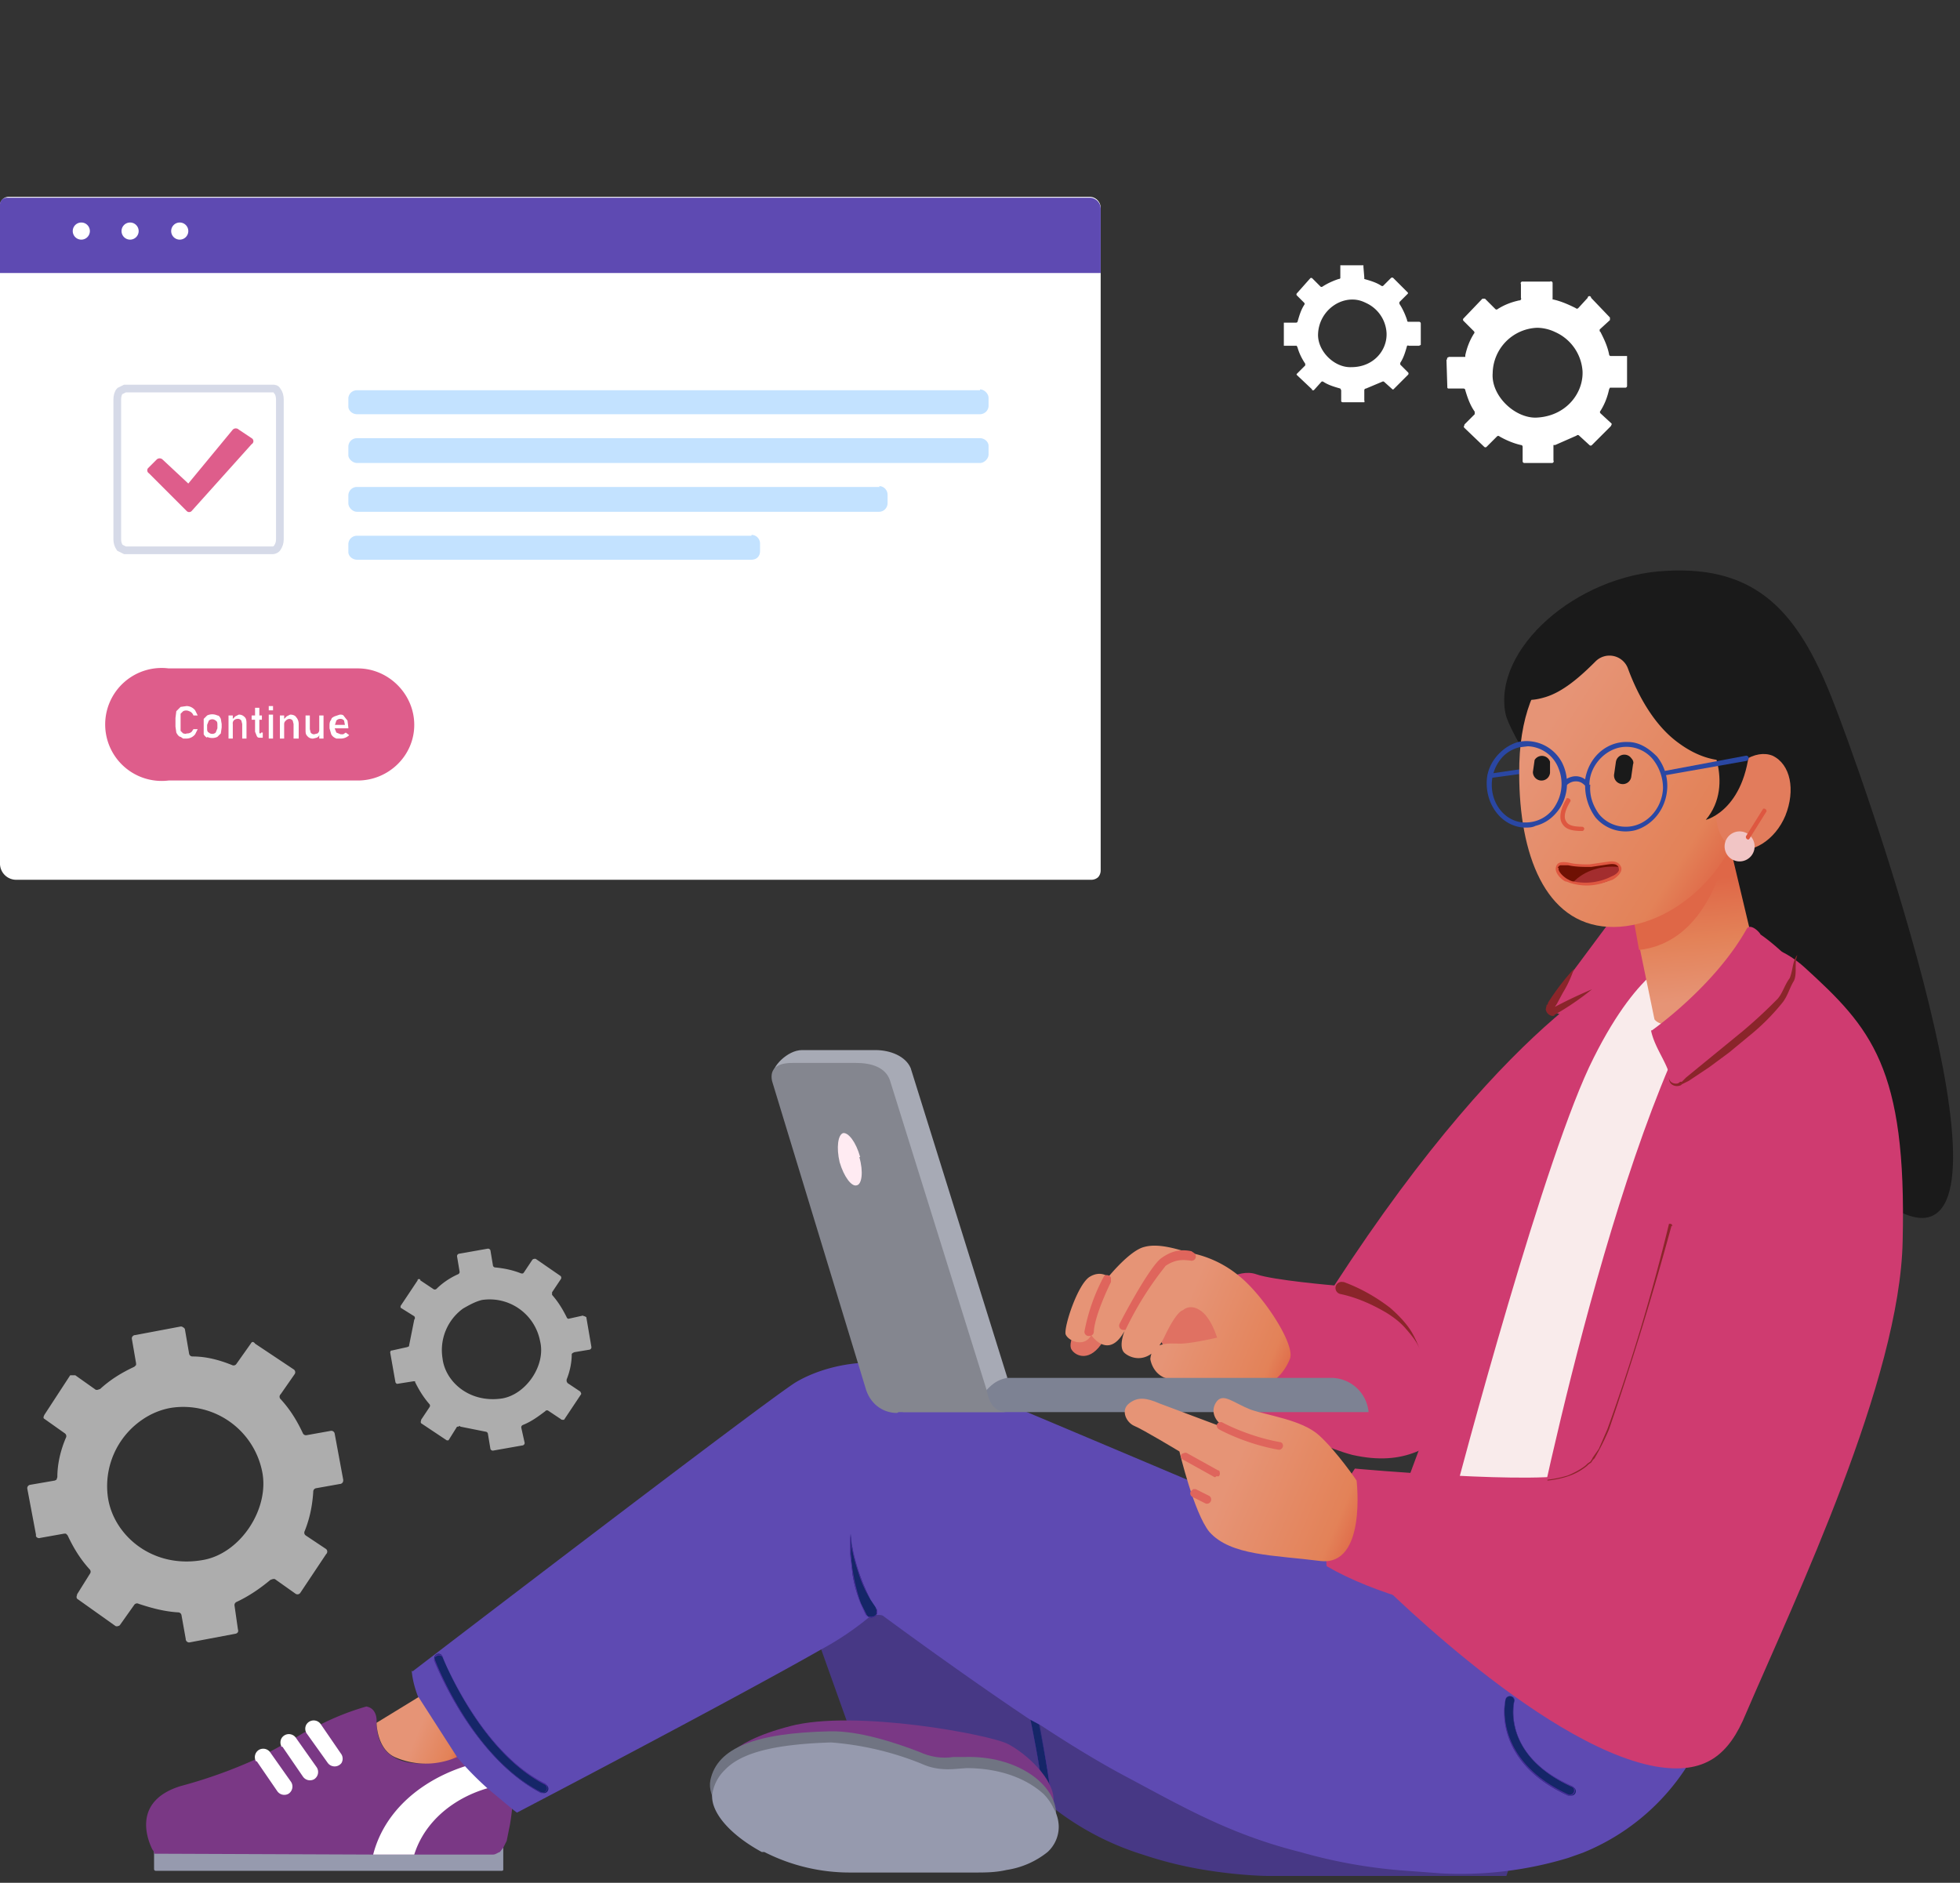 <svg xmlns="http://www.w3.org/2000/svg" width="229" height="220" fill="none"><rect width="100%" height="100%" fill="#333333" stroke="none"/><path fill="#CF3B70" d="M141.8 150.4s2.8-2.3 5-1.5c2 .7 9.1 1.3 9.1 1.3 21.3-32.8 35.5-37.9 35.5-37.9s-10.7 36-17.4 43.6c-.7 3.7-1.8 8.4-3.5 10.1-3 3-6.3 5.4-12.5 4-5-1.3-16.2-7.1-17.3-10.9-1-3.7 1-8.7 1-8.7Z"/><path fill="#1A1A1A" d="M214 81.5c3.4 8.5 21.5 59.6 10.9 60.8-10.6 1.1-47.8-53.1-49-58.9-1.5-7.5 8.2-16.2 18.8-16.7 10.7-.6 15.4 5 19.3 14.8Z"/><path fill="#473885" d="m94.5 188.7 1.4 3.9 3 8.4.4 1.4.5 1.4 2.4 7 4 .6 5 .8 4.7-.7 6-1h.3a13.9 13.9 0 0 0 1 .8l.2.2a32.9 32.9 0 0 0 10.1 5.2c2.4.8 4.8 1.4 7.3 1.8 4.3.7 7.4.7 7.4.7H176l.2-.6.4-1.6.2-.6 2.5-9 .3-1.2.5-1.6-2.6-1-1.3-.6-74.6-31.8-7.2 17.5Z"/><path fill="#152668" d="M122.6 211.7a.5.5 0 0 1-.5-.4 131.1 131.1 0 0 0-3.7-18.7.5.5 0 0 1 .7-.2l.3.3a131.3 131.3 0 0 1 3.6 18.8.5.5 0 0 1-.3.2Z"/><path fill="#472C99" d="m122.6 211.8-.4-.2a131 131 0 0 0-3.9-19 .6.6 0 0 1 .8-.2 131.3 131.3 0 0 1 4 19.2l-.4.1Zm-3.7-19.4a.5.5 0 0 0-.5.4v.2c2.5 8.4 3.7 18.2 3.7 18.3l.2.3h.4a.5.5 0 0 0 .4-.5 131.4 131.4 0 0 0-4-18.6l-.2-.1Z"/><path fill="#969AAE" d="M18 215.8v2.6a.2.2 0 0 0 .2.2h40.4a.2.2 0 0 0 .2-.1v-2.7a.2.2 0 0 0 0-.1.2.2 0 0 0-.2 0H18.1a.2.2 0 0 0-.1 0v.1Z"/><path fill="#7A3885" d="m17.8 216.1.2.3v.2l25.6.1h14c.3 0 .5-.2.8-.3l.4-.5.4-.8.4-2a30.9 30.9 0 0 0 .4-4.8v-1a41.9 41.9 0 0 0-.4-4.2c-.7-.1-1.3 0-2 .3l-1 .5L54 205l-.7.3c-3.8 1.3-9.4 1.5-9.3-4.3 0-.1 0-1.4-1.2-1.6a30.5 30.5 0 0 0-7 3h-.2l-1 .6a142.8 142.8 0 0 1-4.8 2.6 56.9 56.9 0 0 1-8.7 3.1c-5.5 1.7-4 6-3.3 7.4Z"/><path fill="#fff" d="m59.8 205.4.2 3c-5.2.4-10.1 3.5-11.6 8.3h-4.8c1.8-7 9.2-11 16.2-11.3ZM35.8 202.5l2.5 3.5a1 1 0 0 0 1.6 0 1 1 0 0 0 0-1l-2.4-3.5a1 1 0 0 0-1.7 0 1 1 0 0 0 0 1ZM33 204.1l2.4 3.5a1 1 0 0 0 1.3.3 1 1 0 0 0 .3-1.4l-2.4-3.4a1 1 0 0 0-1.7 0 1 1 0 0 0 0 1ZM30 205.8l2.4 3.5a1 1 0 0 0 1.3.3 1 1 0 0 0 .3-1.4l-2.4-3.4a1 1 0 0 0-1.4-.3 1 1 0 0 0-.3 1.3Z"/><path fill="#5E4AB2" d="M48.1 195.2c.3 3.5 2.7 7.1 5.2 10A37 37 0 0 0 57 209l3 2.5.4.3s24.9-13 35.6-19.1a34 34 0 0 0 5.5-3.7c.3-.2.6-.3 1-.3.3 0 .6 0 .8.2 0 0 8.5 6.3 17 12l1.3.7c3.5 2.3 6.8 4.3 9.6 5.8 6.6 3.5 12.3 6.9 20.7 9a60.4 60.4 0 0 0 12.5 2.2l4 .3a43.4 43.4 0 0 0 14.8-1.8l1.7-.6a26 26 0 0 0 12-9.8l1.3-2.3 3.3-3.7-23.1-10.7-3.2-1.5-14.6-6.2-2.6-1.2-2.8-1.2a10137 10137 0 0 0-36.4-15.4l-.3-.1a1287.7 1287.7 0 0 0-9.6-4 20.3 20.3 0 0 0-6.9-1.2c-3.6 0-6.8 1-9 2.3-3.3 2-44.8 33.8-44.8 33.8Z"/><path fill="#CF3B70" d="M159.9 183.6s19.8 20.3 33.5 22.8c5.8 1 8.6-1.3 10.6-6.2 5.8-13.5 18-39 18.3-55.2.5-20.3-3.7-24.9-11.5-32-7.8-7-19.5 0-19.5 0s-14 7-19 32.8c-3.6 20-12.4 37.8-12.4 37.8Z"/><path fill="#F9EBEB" d="M196.2 111.9s-4.5.7-10 11.7c-5.6 11-15.4 47.8-16.9 53.6-1.5 5.9 9.3 5.6 9.3 5.6s9.8-50.6 22-69l-4.4-2Z"/><path fill="#CF3B70" d="M184.5 119c6.7-5 14.2-11.8 14.2-11.8l-2.2-3.3-7 1.9-8.7 11.7a.4.4 0 0 0 .2.6l3.1 1 .4-.1Z"/><path fill="#8A252A" d="M183.9 113.2a13.3 13.3 0 0 1-1.3 2.8l-.7 1.3-.2.3-.2.3h-.3a54.7 54.7 0 0 1 4.8-2.3 32.2 32.2 0 0 1-4.4 3v.1h-.3a.9.9 0 0 1-.7-.8l.1-.4v-.1h.1l.1-.3.2-.3a27.9 27.9 0 0 1 2.8-3.6Z"/><path fill="#CF3B70" d="M158.3 171.6s22 2 26.2.5c.4-.1 1-.7 1.5-1.4.4-1 7.2-17.7 8.1-23.8 1-6.2 6.4-21.9 22.7-19.2 0 0 4.4 10.3-1.6 29.1-5.4 17-10 23-10 23l-2.7 3.5c-3 2.5-9 6.9-11.4 7.4-3.2.6-25-1.2-36.1-7.7 0 0-.7-5.4 3.3-11.4Z"/><path fill="#8A252A" d="M157 149.8c1.9.7 3.7 1.7 5.4 3 .8.7 1.5 1.4 2.1 2.2.6.8 1 1.7 1.4 2.7-.4-1-1-1.7-1.7-2.5-.6-.7-1.4-1.3-2.2-1.8-1.7-1-3.5-1.8-5.4-2.2a.7.7 0 1 1 .3-1.4Z"/><path fill="#E07162" d="M126.4 154s-1.8 2.8-1.2 3.7c.5.8 2.2 1.5 3.7-1s-1-3.3-2.5-2.8ZM133.5 153.2l2.6 4.3 7 1.7.3-5.5-3.7-4-6.2 3.5Z"/><path fill="url(#a)" d="M134.4 158.8s.2 1.6 1.7 2.2c1.5.5 5.2 0 7.4.8 4.3 1.4 6.4-1 7.2-3 .7-1.6-3-7.3-5.8-9.6a12.7 12.7 0 0 0-5.8-2.8c-1.2-.3-3.6-1.2-5.4-.7-1.7.4-4.2 3.5-4.2 3.5s-.9-.8-2.2 0c-1.4.9-3 5.8-2.8 6.7.3.8 2.2 1.6 3 .1 0 0 2 3 3.9-.5 0 0-.8 1.9 0 2.6.8.7 3 1.4 4.6-1.8 1.5-3.2 2.2-3.2 2.2-3.2s.8-.8 2 0c1.3.8 2 3.2 2 3.2s-3 .7-4.3.7c-1.3 0-3.3-.3-3.5 1.8Z"/><path fill="#DF655C" d="M131.3 155.4a.5.5 0 0 1-.5-.7c.6-1.2 3.6-6.8 4.9-7.7 1.4-1 2.5-1 3.5-.8l.3.2a.5.5 0 0 1-.4.9c-.8-.1-1.7-.2-2.9.6a38.2 38.2 0 0 0-4.7 7.5h-.2ZM127.3 156.1a.5.5 0 0 1-.6-.5 22.3 22.3 0 0 1 2.3-6.5.5.5 0 0 1 .4-.1.5.5 0 0 1 .4.3v.5s-1.9 3.8-2 5.8a.5.5 0 0 1-.5.5Z"/><path fill="#7A3885" d="M84.3 206.4s.3-2.7 8-4.7c7.5-2 23.5 1 25.5 2.1 2.1 1.1 5.3 4 5.3 6.5-.1 2.5-34.3.3-34.3.3l-4.5-4.2Z"/><path fill="#707482" d="M112.7 205.3h-1.3c-1.4.2-2.7 0-4-.6-2.6-1-7-2.5-10.5-2.4-8.6.2-13.1 1.9-13.9 5.7-.8 4 7.5 9.6 16 9.4 3 0 12 .2 14.6.1 6.1-.1 10-2 9.8-5.5 0-3.5-4.6-6.9-10.7-6.7Z"/><path fill="#969AAE" d="M83.2 209.9c0 2.1 2.3 4.6 5.8 6.5h.3a22 22 0 0 0 10 2.4h14.5c1.3 0 2.5 0 3.8-.3a10 10 0 0 0 4.8-2.1 4 4 0 0 0 1.3-3 4.4 4.4 0 0 0-.6-2.1 6 6 0 0 0-1.2-1.7c-2-1.8-5.1-3-9-3l-1.3.1c-1.3.1-2.6 0-3.9-.6a35.4 35.4 0 0 0-10.6-2.5c-6.3.2-10.4 1.1-12.4 3.2a5 5 0 0 0-1.5 3Z"/><path fill="#152668" d="m101.2 188.6-.6-1.2a14.8 14.8 0 0 1-1-3.5l-.2-2.3v-2.4l.1 1.2.2 1.1a23.3 23.3 0 0 0 2 5.4l.6.9.2.5a.7.7 0 0 1-.8.7.7.7 0 0 1-.5-.4Z"/><path fill="#472C99" d="M101.8 189h-.1a.7.7 0 0 1-.6-.4l-.5-1.1a15 15 0 0 1-1-3.6l-.3-2.3V179.2l.2 1.2.1.4a23 23 0 0 0 2.1 6.1l.6.9a.7.7 0 0 1-.5 1.2Zm-.6-.4a.7.7 0 0 0 .2.3h.3a.7.7 0 0 0 .7-.3v-.3a.7.7 0 0 0-.1-.5l-.6-.9a13.3 13.3 0 0 1-1.4-3.1 23.3 23.3 0 0 1-.8-3v-.4l-.1-.8v.8a38 38 0 0 1 0 1.2 23.7 23.7 0 0 0 1.2 5.8l.6 1.2Z"/><path fill="#152668" d="M63.4 209.5h-.2c-8-4.2-12.3-15-12.4-15.5a.5.5 0 0 1 0-.5.5.5 0 0 1 .7-.2l.1.1.1.2s4.3 11 12 14.9a.5.5 0 0 1-.3 1Z"/><path fill="#472C99" d="M63.4 209.5h-.2c-8-4.2-12.3-15-12.5-15.5a.6.6 0 0 1 1-.4c.1 0 4.3 11 12 14.8a.6.6 0 0 1 0 1l-.3.1Zm-12.1-16.2H51a.5.5 0 0 0-.2.4v.2c.2.5 4.4 11.4 12.4 15.5a.5.5 0 0 0 .4 0 .5.5 0 0 0 .3-.4.5.5 0 0 0-.3-.5c-7.7-4-11.8-14.8-11.9-15a.5.5 0 0 0-.4-.2Z"/><path fill="#152668" d="M183.5 209.8h-.3c-9-4.1-7.3-11.1-7.3-11.2a.5.5 0 0 1 .6-.4.5.5 0 0 1 .4.7c0 .2-1.4 6.2 6.8 9.9a.5.5 0 0 1-.2 1Z"/><path fill="#472C99" d="M183.5 209.8h-.3c-9-4.1-7.4-11.1-7.3-11.2a.6.6 0 0 1 .6-.4l.4.2v.5c0 .2-1.4 6.2 6.8 9.8a.6.6 0 0 1 .3.7.6.6 0 0 1-.5.4Zm-7.1-11.6a.5.5 0 0 0-.5.4s-1.6 7 7.4 11.1h.2a.5.5 0 0 0 .4-.4.5.5 0 0 0-.2-.5c-8.2-3.7-6.9-9.7-6.8-10a.5.5 0 0 0-.5-.6Z"/><path fill="#2A47A3" d="m183.7 89.6-9.5 1.3a.3.3 0 0 1-.3-.5h.2l9.5-1.4a.3.3 0 0 1 .1.6Z"/><path fill="url(#b)" d="m201.2 95 3.9 16.4s-.4 5.8-5.4 7.5c-5.5 1.9-6.4.2-6.4.2l-2.6-12.6L201.2 95Z"/><path fill="#DF6747" d="m202 98.4-.8-3.4-10.5 11.5.8 4.5c6.2-.7 9.2-6.7 10.5-12.6Z"/><path fill="url(#c)" d="M204.2 91.8c-.5 9.5-8.9 16.9-16.3 16.5-7.4-.4-10.4-8.5-10.4-17.9-.1-13.3 7.7-17.2 15.1-16.8 7.4.4 12.1 8.8 11.6 18.2Z"/><path fill="#E27C5C" d="M208.6 95.3c1.2-3 .6-6-1.5-7-2-.8-4.7.9-6 3.9-1.2 3-.5 6 1.5 6.9 2 .8 4.8-.9 6-3.8Z"/><path fill="#F1C5C5" d="M205 99a1.7 1.7 0 1 1-3.5-.2 1.7 1.7 0 0 1 3.5.2Z"/><path fill="#DE5740" d="M184.9 97.1c-1.3 0-2-.2-2.4-.9-.6-1 .4-2.7.5-2.8v-.1a.3.3 0 0 1 .3 0 .3.3 0 0 1 .2.3c-.3.5-1 1.7-.5 2.4.2.4.8.6 1.8.6a.3.3 0 0 1 .3.2.3.3 0 0 1-.2.3Z"/><path fill="#1A1A1A" d="M189.4 91.6a1 1 0 0 1-.8-1.2l.2-1.4a1 1 0 0 1 1.8-.4c.2.2.3.5.2.7l-.2 1.4a1 1 0 0 1-1.2.9ZM180 91.2a1 1 0 0 1-.9-1l.2-1.4a1 1 0 0 1 1.8.2v1.3a1 1 0 0 1-1.1.9ZM115.5 84.7a.2.2 0 0 1-.3 0c-1.6-2.1-4.1-1.1-4.2-1.1a.2.2 0 0 1-.3-.1v-.2l.1-.2s3-1.1 4.8 1.2a.2.2 0 0 1-.1.4ZM106.1 84l-.1-.1c-.1 0-2.2-1-3.2.5a.2.2 0 0 1-.4 0 .2.2 0 0 1 0-.3c1.2-1.8 3.7-.7 3.8-.6l.1.2v.1l-.2.1Z"/><path fill="#6F1103" d="M182.9 102.8c-.5-.3-1.1-.7-1-1.3.2-.6.7-.6 1.3-.6 1 .2 3 .2 4.6 0 .7-.2 1.2 0 1.4.5.2.6-.3 1-.8 1.3-1.3.7-3.8 1-5.5 0Z"/><path fill="#A32D2E" d="M183.8 103c1.6.4 3.3.5 4.6-.4.5-.4.9-.8.7-1.3-1.9-.2-4 .4-5.3 1.8Z"/><path fill="#DE5740" d="M183 103a6.3 6.3 0 0 0 4.2.2l1.2-.4c.7-.4 1.2-1 1-1.5-.3-.7-1-.7-1.6-.6l-2.1.3c-.8 0-1.6 0-2.4-.2-1.1-.2-1.4.1-1.5.5-.2.6.5 1.4 1.1 1.7Zm-1-1.6c.1-.2.2-.3.4-.3h.8c.9.2 1.8.2 2.7.2l2-.3c.7-.1 1 0 1.2.3v.1c.2.4-.3.8-.8 1a6.7 6.7 0 0 1-4.4.6c-.3 0-.6-.2-.8-.3-.5-.3-1.1-.9-1-1.3Z"/><path fill="#1A1A1A" d="m202.7 76-4.7-4-7.9-1.6.1-.7-3.2.8-7.3 4.2-3.3 3.9s-.8 4.3 4 2.9c2.2-.6 4.3-2.5 6-4.2a2.3 2.3 0 0 1 3.8.8c1.1 3 3 6.6 5.9 8.7 5.8 4.3 10.2.6 10.2.6L202.7 76Z"/><path fill="#1A1A1A" d="M199.3 85.7s3.6 5.8 0 10.1c0 0 5-1.2 5.2-9.8 0-6.2-5.2-.3-5.2-.3Z"/><path fill="#2A47A3" d="M178 96.7h.2c.4 0 .8 0 1.2-.2 1.2-.3 2.1-1 2.8-2a5.4 5.4 0 0 0 .3-5.4 4.7 4.7 0 0 0-3.9-2.5 4.3 4.3 0 0 0-1.2.1c-.8.2-1.6.7-2.2 1.3-1 1-1.5 2.2-1.5 3.5 0 2.7 1.8 5 4.3 5.2Zm-3.7-5.2a4.8 4.8 0 0 1 1.3-3.1 4 4 0 0 1 2-1.1h.1l.8-.1a4 4 0 0 1 3.6 2.6 4.8 4.8 0 0 1-.3 4.2 4 4 0 0 1-3.6 2.1h-.3c-2.1-.2-3.7-2.2-3.6-4.6ZM186.4 95.5a4.6 4.6 0 0 0 4.7 1.5c2-.6 3.6-2.5 3.7-5a5.5 5.5 0 0 0-1.2-3.6c-1-1-2.1-1.7-3.4-1.7-2.5-.1-4.6 1.8-5 4.4v.7c0 1.3.4 2.6 1.2 3.7Zm-.7-3.8c0-2 1.5-3.8 3.3-4.3a4 4 0 0 1 4.1 1.3c.8 1 1.2 2.2 1.2 3.4-.1 2.5-2.1 4.6-4.5 4.5a4 4 0 0 1-3-1.5c-.7-1-1.1-2.1-1-3.4Z"/><path fill="#2A47A3" d="M185.4 91.9a.3.3 0 0 1-.2-.1c-.4-.4-.7-.5-1.1-.5-.6 0-1 .4-1 .4a.3.3 0 0 1-.5-.2v-.2s.7-.6 1.5-.6c.5 0 1 .2 1.5.7a.3.3 0 0 1 0 .3.3.3 0 0 1-.2.2ZM204.1 88.9l-9.6 1.7h-.2a.3.3 0 0 1-.1-.2.3.3 0 0 1 .2-.3l9.6-1.8a.3.3 0 0 1 .3.4l-.2.2Z"/><path fill="#CF3B70" d="M193 120.4s7.3-5.1 11.1-11.9c.4-.6 1.4.3 1.6.7 0 0 1.7 1.1 4 3.5 0 0-.5 2-2.6 4.8a70.6 70.6 0 0 1-11 9 .9.9 0 0 1-.9-.3l-.1-.4c-.3-1.6-1.8-3.4-2.2-5.4Z"/><path fill="#8A252A" d="M210 111.6c-.4 1 0 2.1-.4 3-.5.8-.7 1.7-1.3 2.5a25.8 25.8 0 0 1-4 4L202 123l-2.3 1.7-2.4 1.6-.6.3-.2.1-.1.1a1 1 0 0 1-.4.1 1 1 0 0 1-.8-.3 1 1 0 0 1-.2-.7c0 .5.5.8 1 .7a.8.8 0 0 0 .3-.2h.2l.5-.5 2.2-1.8 4.4-3.6a57.6 57.6 0 0 0 4.1-3.8c.6-.7.8-1.6 1.4-2.4.4-1 .3-1.8.8-2.6ZM195.3 143.2A382.3 382.3 0 0 1 188 167a28.6 28.6 0 0 1-1.7 3.4l-.1.1-.1.1-.2.3-.3.2-.2.2a7 7 0 0 1-2.2 1.2 11 11 0 0 1-2.4.5 17.5 17.5 0 0 1 0-.1 13.2 13.2 0 0 0 2.4-.5c.7-.3 1.5-.7 2.1-1.2l.1-.1.1-.1.3-.2.2-.3.1-.2.7-1 1-2.3a229.5 229.5 0 0 0 7.2-24h.2a.3.3 0 0 1 .2.3Z"/><path fill="url(#d)" d="m48.9 198.3-4.9 3s0 3 2.1 4a9 9 0 0 0 7.3 0l-4.5-7Z"/><path fill="#DE5740" d="M204.3 98.1a.3.3 0 0 1-.3-.4l2-3.2a.3.3 0 0 1 .4.3l-2 3.2-.1.1Z"/><path fill="#7D8293" d="M105.5 165c.1-2.2.5-4 2.8-4h47.2a4.4 4.4 0 0 1 4.4 4h-54.4Z"/><path fill="#A7AAB5" d="m108.4 162.8 6.6-.2c.3 0 .9-1.3 2.7-1.6l-11.3-36.2c-.6-1.4-2.4-2.1-4.1-2.1h-8.6c-1.7 0-3.6 2-3.4 3l13 35c1.2 1.9 3.3 2 5 2Z"/><path fill="#84868F" d="M105 165h12.5c-1.6-.1-2-1.5-2.2-2.5L104 126.3c-.5-1.6-2.2-2.1-4-2.1h-7.4c-1.7 0-2.7.6-2.4 2.1l10.9 35.8c.5 1.9 2 3 3.7 3Z"/><path fill="#FFEBF2" d="M100.4 135.2c.5 1.7.3 3.2-.3 3.3-.6.2-1.5-1-2-2.7-.4-1.7-.2-3.2.4-3.4.6-.1 1.5 1 2 2.8Z"/><path fill="url(#e)" d="M158.5 173s-2.3-3.4-4.4-5.3c-2-1.8-6-2.3-8-3-2-.8-3.1-1.9-3.9-1-.8 1-.5 2.4 1.3 3.3l-8-3c-1.6-.7-2.6-.8-3.6 0s-.3 2.2.6 2.6c1 .4 5.3 3 5.3 3s1.7 7.2 3.5 9.4c2.5 2.8 7.5 2.7 13 3.4 5.4.6 4.2-9.4 4.2-9.4Z"/><path fill="#DF655C" d="M149.5 169.4h-.1c-4-.7-7-2.4-7-2.4a.5.5 0 0 1-.2-.6.5.5 0 0 1 .6-.2s2.9 1.6 6.7 2.3a.4.4 0 0 1 .4.4.5.5 0 0 1-.4.5ZM142 172.6h-.1l-3.6-2a.4.4 0 0 1-.3-.3.4.4 0 0 1 0-.3.4.4 0 0 1 .3-.2.4.4 0 0 1 .4 0l3.6 2s.2 0 .2.2a.5.5 0 0 1-.1.5h-.3ZM141 175.7h-.1l-1.6-.8a.5.5 0 0 1-.2-.6l.3-.3h.3l1.6.8a.5.5 0 0 1-.2.9Z"/><path fill="#fff" d="m38.6 167.2-2.8.5a.4.4 0 0 1-.4-.2c-.7-1.5-1.5-2.8-2.6-4a.4.4 0 0 1 0-.6l1.6-2.3a.4.4 0 0 0-.1-.6l-4.5-3a.4.4 0 0 0-.3-.2.4.4 0 0 0-.2.2l-1.7 2.4a.4.4 0 0 1-.5.1c-1.5-.6-3-1-4.6-1a.4.4 0 0 1-.4-.3l-.5-2.9a.4.4 0 0 0-.2-.2.4.4 0 0 0-.3-.1l-5.3 1a.4.4 0 0 0-.4.4l.5 2.9v.2l-.2.2c-1.5.7-2.8 1.5-4 2.6l-.3.1h-.2l-2.4-1.7h-.6l-3 4.6c-.1.2-.2.4 0 .5l2.4 1.7a.4.4 0 0 1 .1.5c-.6 1.4-1 3-1 4.6l-.1.3-.2.1-2.9.5a.4.4 0 0 0-.3.5l1 5.3v.2a.4.4 0 0 0 .5.2l2.8-.5h.2l.2.2c.7 1.5 1.5 2.8 2.6 4a.4.4 0 0 1 0 .5L9 186.3v.1a.4.4 0 0 0 0 .4H9l4.5 3.2a.4.4 0 0 0 .3 0 .4.4 0 0 0 .2-.1l1.7-2.4a.4.4 0 0 1 .5-.1c1.5.5 3 .9 4.6 1a.4.4 0 0 1 .4.3l.5 2.8a.4.4 0 0 0 .5.4l5.3-1a.4.4 0 0 0 .3-.2.4.4 0 0 0 0-.3l-.4-2.8a.4.4 0 0 1 .2-.4c1.5-.7 2.8-1.6 4-2.6l.3-.1h.2l2.4 1.7a.4.4 0 0 0 .6-.1l3-4.5a.4.4 0 0 0 0-.6l-2.4-1.6a.4.4 0 0 1-.1-.5c.6-1.5.9-3 1-4.6a.4.4 0 0 1 .3-.4l2.8-.5a.4.4 0 0 0 .4-.4v-.1l-1-5.4a.4.4 0 0 0-.5-.3Zm-8 4.6c1 4.4-2.5 9.8-7 10.5-5.9 1-10.4-3-11-7.4a9.4 9.4 0 0 1 4-9c1-.7 2.2-1.2 3.4-1.4a9.4 9.4 0 0 1 10.6 7.3ZM68.2 153.7l-1.8.4a.3.3 0 0 1-.2-.2c-.5-1-1-1.8-1.7-2.6V151l1-1.5a.3.3 0 0 0 0-.4l-2.9-2a.3.3 0 0 0-.2 0 .3.3 0 0 0-.2.1l-1 1.5-.1.1h-.2c-1-.4-2-.6-3-.7a.3.3 0 0 1-.3-.2l-.3-1.8a.3.3 0 0 0-.3-.2l-3.4.6a.3.3 0 0 0-.2.3l.3 1.8a.3.3 0 0 1-.2.3c-.9.4-1.8 1-2.5 1.7a.3.3 0 0 1-.4 0l-1.5-1v-.1a.3.3 0 0 0-.3 0v.1l-2 3v.2l1.6 1a.3.3 0 0 1 0 .4l-.6 3v.1l-.2.1-1.8.4h-.1a.3.3 0 0 0-.1.3l.6 3.4a.3.3 0 0 0 .2.2l1.9-.3h.2v.1c.5 1 1 1.8 1.7 2.6a.3.3 0 0 1 0 .3l-1 1.5v.1a.3.3 0 0 0 0 .3l3 2H52.4l1-1.6h.2c0-.1.1-.1.2 0l3 .6a.3.3 0 0 1 .2.2l.3 1.8a.3.3 0 0 0 .3.2l3.4-.6a.3.3 0 0 0 .3-.3l-.4-1.8a.3.3 0 0 1 .2-.3c1-.4 1.8-1 2.6-1.6l.1-.1h.2l1.5 1a.3.3 0 0 0 .2.1h.2l2-3v-.1l-.1-.2-1.5-1-.1-.2v-.2c.4-1 .6-2 .6-3l.1-.1.2-.1 1.8-.3a.3.3 0 0 0 .2-.3l-.6-3.5-.2-.1a.3.3 0 0 0-.2 0Zm-5.1 3c.7 2.8-1.6 6.2-4.4 6.7-3.9.6-6.7-2-7-4.7a6 6 0 0 1 2.4-5.8c.7-.4 1.4-.8 2.2-1a6 6 0 0 1 6.8 4.8Z" opacity=".6"/><path fill="#fff" d="m169 42 .1 3.2v.1a.2.2 0 0 0 .1.1h1.8a.2.2 0 0 1 .2.2c.3 1 .6 1.8 1.1 2.5V48.4l-1.2 1.2v.1a.2.2 0 0 0 0 .3l2.3 2.2a.2.2 0 0 0 .3 0l1.2-1.2a.2.2 0 0 1 .3 0c.7.4 1.6.8 2.5 1a.2.2 0 0 1 .2.2v1.7a.2.2 0 0 0 .2.2h3.2a.2.2 0 0 0 .2-.3V52h.2l2.5-1.1a.2.2 0 0 1 .3 0l1.2 1.1a.2.2 0 0 0 .3 0l2.2-2.2.1-.2v-.1l-1.3-1.2a.2.2 0 0 1 0-.3c.5-.8.8-1.6 1-2.5l.1-.2h1.8a.2.2 0 0 0 .2-.2V41.6h-1.9a.2.2 0 0 1-.2-.2c-.2-1-.6-1.8-1-2.6l-.1-.1v-.2l1.2-1.1v-.3l-2.2-2.3a.2.2 0 0 0-.4 0l-1.1 1.2a.2.2 0 0 1-.3 0c-.8-.4-1.7-.8-2.6-1h-.1v-1.9a.2.2 0 0 0-.3-.2h-3.2a.2.2 0 0 0-.2.3v1.6a.2.2 0 0 1-.2.3c-.9.2-1.7.5-2.5 1a.2.2 0 0 1-.3 0l-1.2-1.2H173.2l-2.2 2.3a.2.2 0 0 0 0 .3l1.2 1.2a.2.2 0 0 1 0 .3c-.5.8-.8 1.6-1 2.5v.2h-1.9l-.2.1a.2.2 0 0 0 0 .2Zm10.6-3.7a5 5 0 0 1 2.1.5 5.4 5.4 0 0 1 3.2 4.6c.1 2.6-2 5.3-5.5 5.4-2.5 0-5.2-2.6-5-5.2a5.4 5.4 0 0 1 5.2-5.3ZM150 37.9v2.5h1.5l.1.2c.2.7.5 1.3.9 1.9v.2l-1 1a.2.2 0 0 0 0 .1l1.8 1.7v.1h.2l.9-1a.2.2 0 0 1 .2 0c.6.4 1.3.6 2 .8l.1.2v1.3a.2.2 0 0 0 .2.1h2.5a.2.2 0 0 0 0-.2v-1.2a.2.2 0 0 1 .2-.2l1.9-.8a.2.2 0 0 1 .2 0l1 .9a.2.2 0 0 0 .1 0l1.7-1.7a.2.2 0 0 0 0-.3l-.9-.9v-.2c.4-.6.6-1.3.8-2a.2.2 0 0 1 .2 0h1.2l.2-.1v-2.5a.2.2 0 0 0-.2-.2h-1.3a.2.2 0 0 1-.1-.2c-.2-.6-.5-1.3-.9-1.9v-.2l1-1v-.1l-1.7-1.7a.2.2 0 0 0-.3 0l-.9.9a.2.2 0 0 1-.2 0c-.6-.4-1.3-.6-2-.8v-.2l-.1-1.2V31h-2.6a.2.2 0 0 0-.1 0V32.5a.2.2 0 0 1-.2.1c-.6.2-1.3.5-1.9.9a.2.2 0 0 1-.2 0l-1-1a.2.2 0 0 0-.2 0l-1.6 1.8a.2.2 0 0 0 0 .2l.9.9a.2.2 0 0 1 0 .2c-.4.6-.6 1.3-.8 2a.2.2 0 0 1-.2.1H150v.2Zm8-2.9c.5 0 1 .1 1.6.4a4.1 4.1 0 0 1 2.4 3.5c.1 2-1.5 4-4.1 4-2 .1-4-1.9-3.9-3.9.1-2.3 2-4 4-4ZM128.6 24.3v77.4a1.2 1.2 0 0 1-.3.8 1.2 1.2 0 0 1-.8.3H1.9A1.9 1.9 0 0 1 0 101V24a1 1 0 0 1 1-1h126.4a1.3 1.3 0 0 1 1.2 1.3Z"/><path fill="#C3E2FF" d="M114.5 45.6H41.7a1 1 0 0 0-1 .9v1c0 .5.5.9 1 .9h72.8c.5 0 1-.4 1-1v-.9c0-.5-.5-1-1-1ZM114.5 51.2H41.7a1 1 0 0 0-1 1v1c0 .4.5.9 1 .9h72.8c.5 0 1-.5 1-1v-1c0-.5-.5-.9-1-.9ZM102.8 56.9H41.7a1 1 0 0 0-1 1v.9c0 .5.5 1 1 1h61c.6 0 1-.5 1-1v-1c0-.5-.4-1-1-1ZM87.8 62.6H41.7a1 1 0 0 0-1 1v.9c0 .5.5.9 1 .9h46.1c.6 0 1-.4 1-1v-.9c0-.5-.4-1-1-1Z"/><path fill="#DE5D8B" d="M42 78.1H19.7a6.6 6.6 0 1 0 0 13.1h22.1c3.6 0 6.6-2.9 6.6-6.5s-3-6.6-6.6-6.6Z"/><path fill="#fff" d="m21.4 86.3-.3-.2c-.2 0-.4-.3-.5-.5l-.1-.7v-1l.1-.8.5-.5.7-.1a1.3 1.3 0 0 1 1 .5l.3.6h-.5a.8.8 0 0 0-.5-.5.8.8 0 0 0-.7 0l-.3.3v2l.3.3c.1 0 .3.1.4 0a.8.8 0 0 0 .6-.2l.2-.3h.5l-.3.6a1.3 1.3 0 0 1-1 .5h-.4ZM24.2 86.2a.9.9 0 0 1-.4-.4V84l.4-.4a1.4 1.4 0 0 1 1.2 0c.2 0 .3.2.4.4l.1.6v.4l-.1.7-.4.4a1.4 1.4 0 0 1-1.2 0Zm1-.6.2-.5v-.4c0-.2 0-.4-.2-.5a.6.6 0 0 0-.8 0l-.2.5v.4c0 .2 0 .4.2.5a.6.6 0 0 0 .8 0ZM26.7 83.6h.5v2.7h-.5v-2.7Zm1.6 1-.1-.4a.5.5 0 0 0-.5-.2.6.6 0 0 0-.4.2.5.5 0 0 0-.1.4V84l.3-.3.4-.2c.3 0 .5.1.7.3.2.2.2.5.2.8v1.7h-.5v-1.7ZM29.4 83.6h1.2v.5h-1.2v-.5ZM30 86l-.2-.5v-2.8h.5v2.9a.1.1 0 0 0 .2 0h.2v.6h-.3c-.2 0-.3 0-.4-.2ZM31.4 82.5h.5v.5h-.5v-.5Zm0 1h.5v2.8h-.5v-2.7ZM32.7 83.6h.5v2.7h-.5v-2.7Zm1.6 1-.1-.4a.5.5 0 0 0-.4-.2.6.6 0 0 0-.4.2.5.5 0 0 0-.2.4V84l.3-.3.4-.2c.3 0 .6.1.7.3.2.2.3.5.3.8v1.7h-.6v-1.7ZM36.2 85.2l.1.4a.5.5 0 0 0 .4.2l.4-.1a.5.5 0 0 0 .2-.4v.5c0 .2-.1.3-.3.4l-.4.1a.8.8 0 0 1-.7-.3c-.2-.2-.2-.4-.2-.8v-1.6h.5v1.6Zm1-1.6h.6v2.7h-.5v-2.7ZM39.3 86.3l-.2-.1a1 1 0 0 1-.4-.4l-.2-.7v-.3c0-.2 0-.5.2-.7 0-.2.2-.3.4-.4l.6-.2c.2 0 .4 0 .5.2l.4.5.1.8v.1H39v-.4h1.3l-.1-.5a.5.5 0 0 0-.4-.2.6.6 0 0 0-.5.2l-.2.6v.3l.2.5.5.2h.3l.3-.2.4.3a1.4 1.4 0 0 1-1 .4h-.4Z"/><path fill="#5E4AB2" d="M128.6 24.4v7.5H0v-8a.8.8 0 0 1 .8-.8h126.5a1.3 1.3 0 0 1 1.3 1.3Z"/><path fill="#fff" d="M21 28a1 1 0 1 0 0-2 1 1 0 0 0 0 2ZM15.2 28a1 1 0 1 0 0-2 1 1 0 0 0 0 2ZM9.5 28a1 1 0 1 0 0-2 1 1 0 0 0 0 2Z"/><path stroke="#D6DAE8" stroke-width=".9" d="M14.6 45.4h17.3c.1 0 .4 0 .5.3.2.2.3.6.3 1V63c0 .4-.1.7-.3 1-.1.2-.4.3-.5.3H14.6l-.6-.3c-.2-.3-.3-.6-.3-1V46.7c0-.4.1-.8.3-1l.6-.3Z"/><path fill="#DE5D8B" d="m17.4 55.3 4.4 4.4a.4.4 0 0 0 .6 0l7-7.8a.4.4 0 0 0 0-.7l-1.5-1a.5.5 0 0 0-.7 0L22 56.5l-3-2.8a.5.5 0 0 0-.7 0l-1 1a.4.4 0 0 0 .1.6Z"/><defs><linearGradient id="a" x1="138" x2="151.4" y1="153.8" y2="159.4" gradientUnits="userSpaceOnUse"><stop stop-color="#E69476"/><stop offset=".8" stop-color="#E38258"/><stop offset="1" stop-color="#DF6747"/></linearGradient><linearGradient id="b" x1="201.5" x2="200.2" y1="116.6" y2="102.6" gradientUnits="userSpaceOnUse"><stop stop-color="#E69476"/><stop offset=".5" stop-color="#E38258"/><stop offset="1" stop-color="#DF6747"/></linearGradient><linearGradient id="c" x1="180.8" x2="203.5" y1="84.9" y2="99.1" gradientUnits="userSpaceOnUse"><stop stop-color="#E69476"/><stop offset=".8" stop-color="#E38258"/><stop offset="1" stop-color="#DF6747"/></linearGradient><linearGradient id="d" x1="48.8" x2="54" y1="202.4" y2="204.6" gradientUnits="userSpaceOnUse"><stop stop-color="#E69476"/><stop offset=".8" stop-color="#E38258"/><stop offset="1" stop-color="#DF6747"/></linearGradient><linearGradient id="e" x1="144" x2="159.6" y1="171.9" y2="178.5" gradientUnits="userSpaceOnUse"><stop stop-color="#E69476"/><stop offset=".8" stop-color="#E38258"/><stop offset="1" stop-color="#DF6747"/></linearGradient></defs></svg>